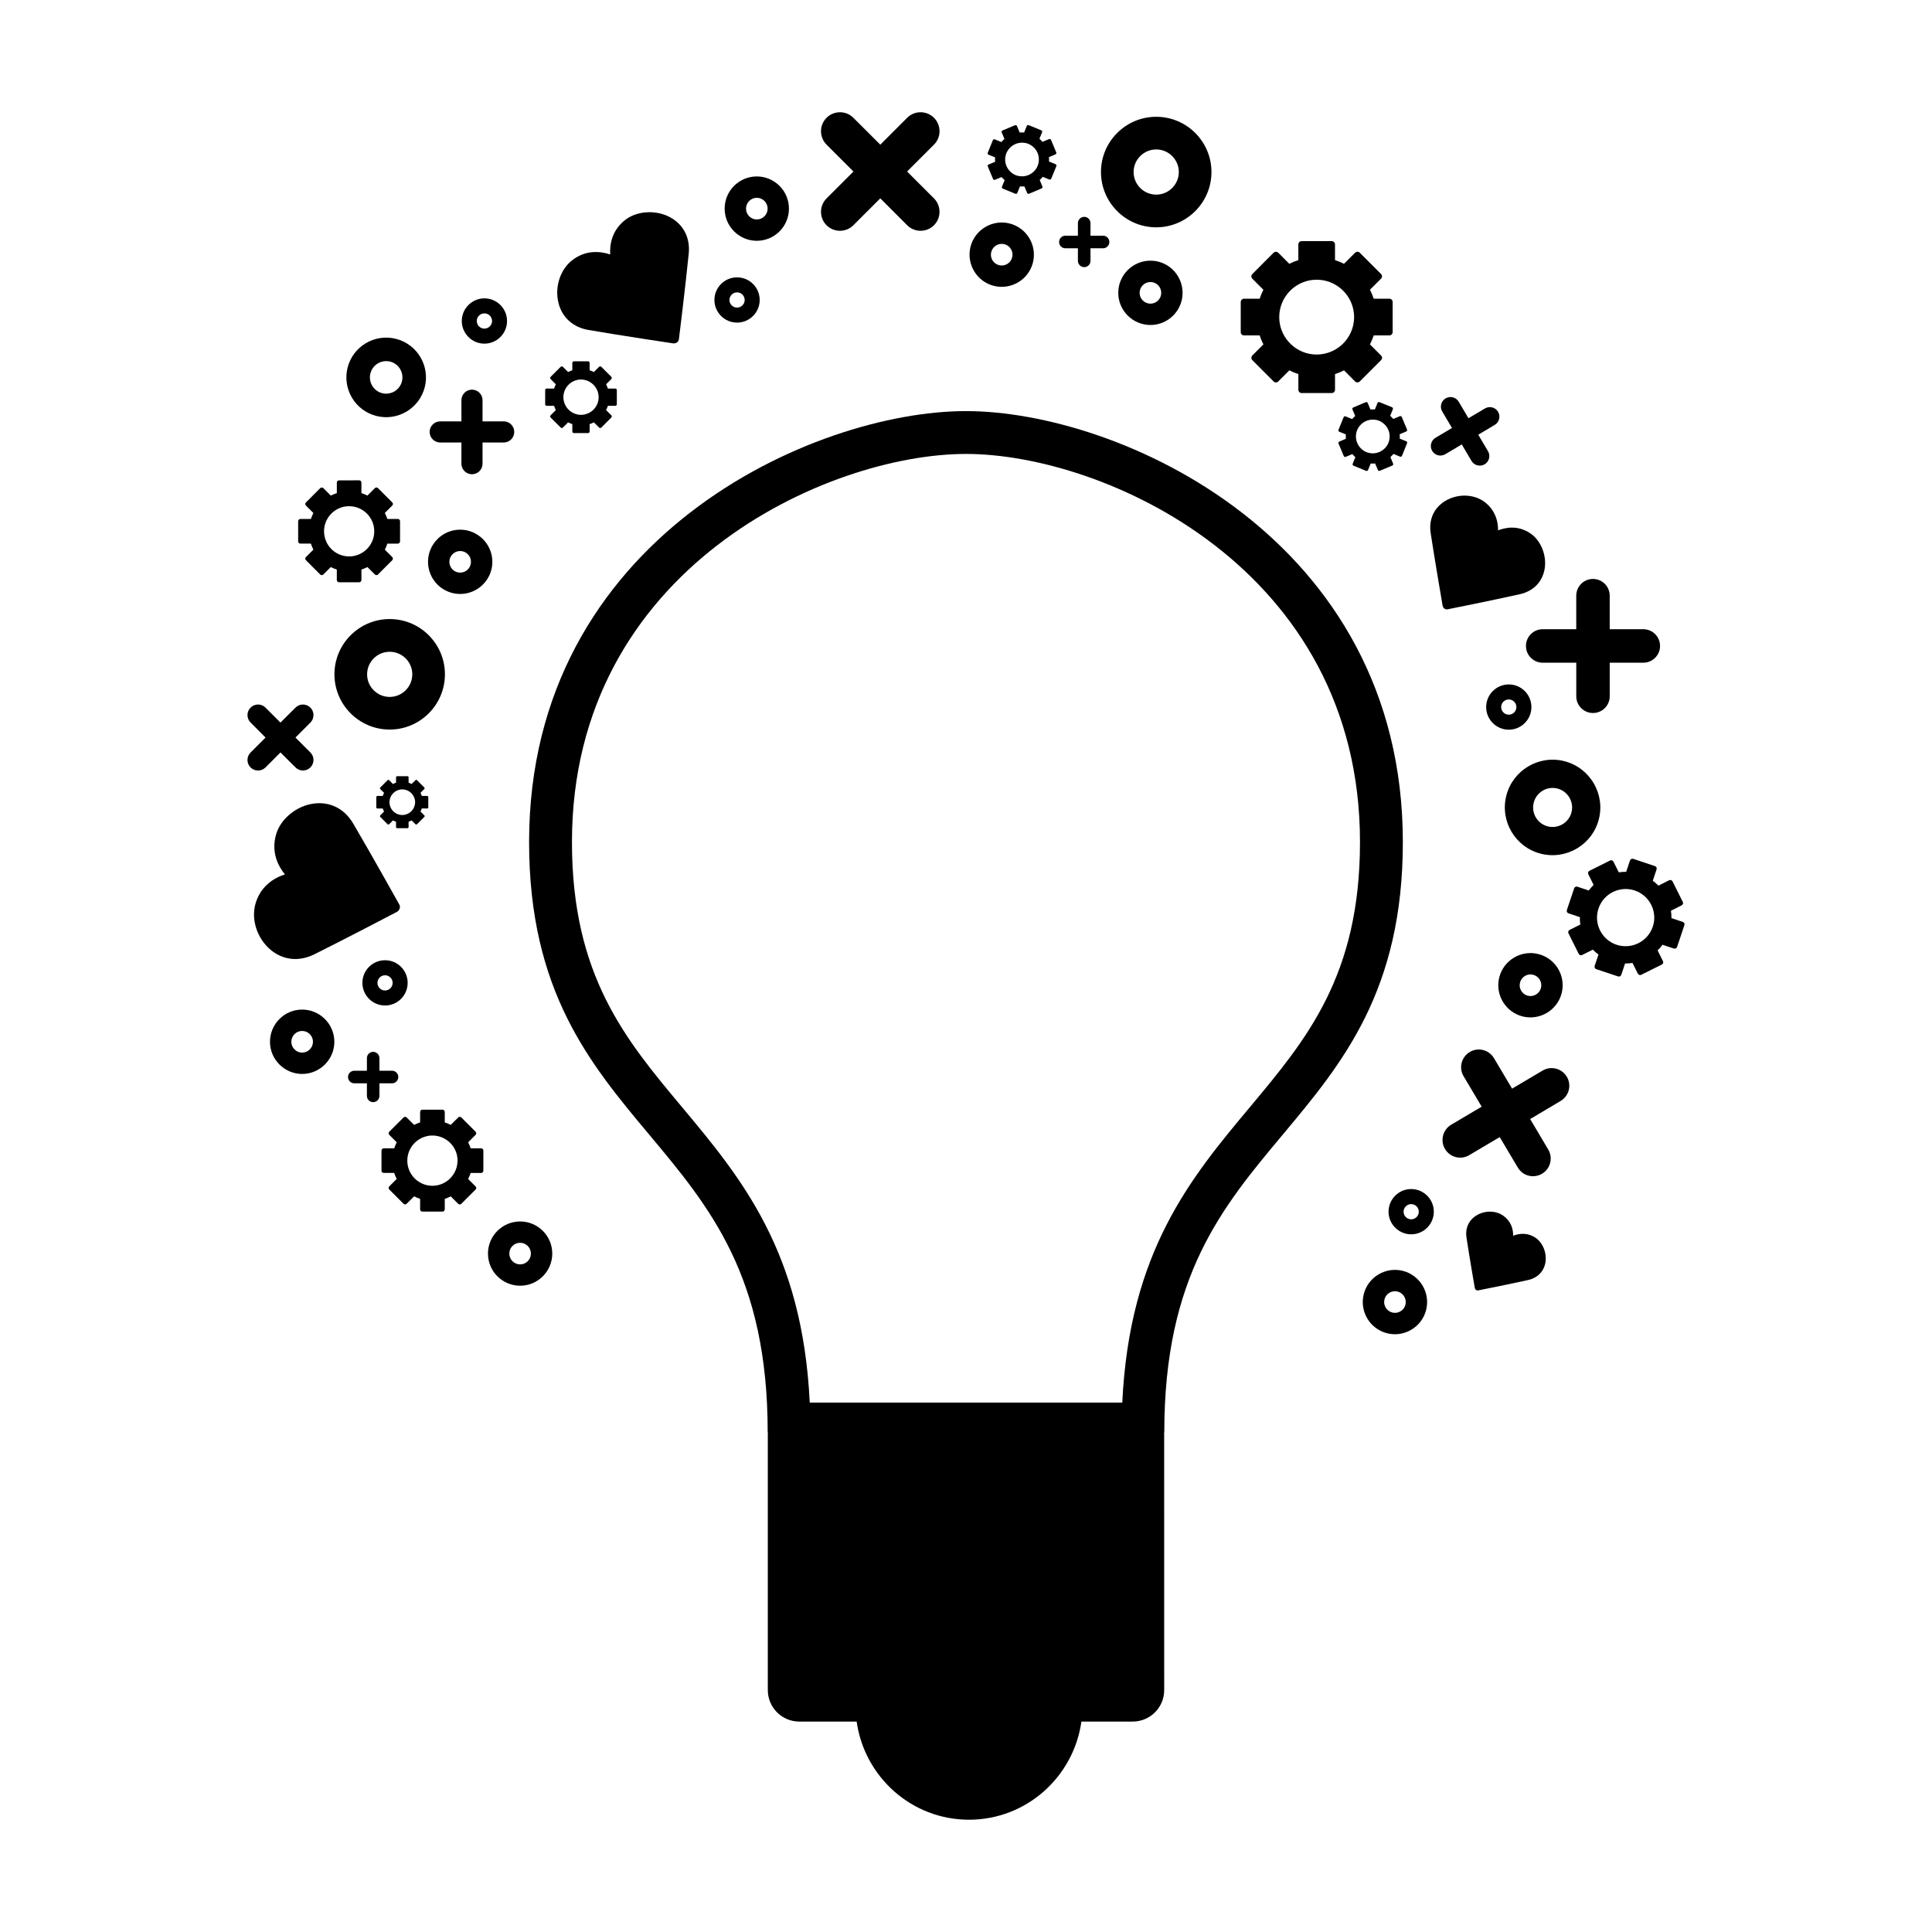 <?xml version="1.0" encoding="UTF-8"?>
<!-- Uploaded to: ICON Repo, www.svgrepo.com, Generator: ICON Repo Mixer Tools -->
<svg fill="#000000" width="800px" height="800px" version="1.1" viewBox="144 144 512 512" xmlns="http://www.w3.org/2000/svg">
 <g>
  <path d="m400.02 252.95c-0.023-0.004-0.035-0.004-0.035-0.004-40.379 0.004-115.77 33.504-115.77 114.21 0 39.484 16.148 58.781 31.762 77.449 16.199 19.348 31.469 37.629 31.469 78.969 0 0.121 0.055 0.211 0.066 0.316 0 0.051-0.031 0.09-0.031 0.133v67.883c0 4.59 3.734 8.328 8.344 8.328h15.195c2.066 14.656 14.559 26.012 29.77 26.012 15.242 0 27.73-11.355 29.797-26.012h13.594c4.606 0 8.344-3.738 8.344-8.328l-0.008-67.883c0-0.047-0.031-0.086-0.031-0.133 0-0.105 0.066-0.195 0.066-0.316 0-41.336 15.27-59.621 31.465-78.969 15.609-18.672 31.754-37.969 31.754-77.449 0-80.711-75.387-114.21-115.75-114.21zm75.273 184.38c-15.754 18.836-31.977 38.34-33.875 78.363h-82.828c-1.914-40.02-18.148-59.52-33.902-78.363-14.977-17.906-29.113-34.824-29.113-70.172 0-72.684 67.988-102.86 104.4-102.86h0.047c36.395 0 104.39 30.172 104.39 102.86 0.004 35.352-14.145 52.266-29.121 70.172z"/>
  <path d="m548.39 315.19c0 2.445 1.988 4.434 4.438 4.434h8.898v8.898c0 2.449 1.984 4.434 4.434 4.434 2.449 0 4.434-1.984 4.434-4.434v-8.898h8.898c2.449 0 4.438-1.988 4.438-4.434 0-2.453-1.988-4.445-4.438-4.445l-8.902 0.004v-8.891c0-2.449-1.984-4.434-4.434-4.434s-4.434 1.984-4.434 4.434v8.891h-8.898c-2.445 0-4.434 1.988-4.434 4.441z"/>
  <path d="m280.28 258.47c0-1.547-1.246-2.805-2.785-2.805h-5.617v-5.606c0-1.547-1.258-2.797-2.805-2.797-1.531 0-2.793 1.25-2.793 2.797v5.606h-5.617c-1.547 0-2.805 1.258-2.805 2.805s1.258 2.797 2.805 2.797h5.617v5.617c0 1.547 1.258 2.797 2.793 2.797 1.547 0 2.805-1.25 2.805-2.797v-5.617h5.617c1.543 0 2.785-1.25 2.785-2.797z"/>
  <path d="m249.55 429.42c0-0.922-0.734-1.664-1.672-1.664h-3.324v-3.336c0-0.934-0.75-1.668-1.668-1.668-0.922 0-1.652 0.734-1.652 1.668v3.336h-3.336c-0.926 0-1.668 0.742-1.668 1.664 0 0.918 0.742 1.668 1.668 1.668h3.336v3.32c0 0.934 0.734 1.676 1.652 1.676 0.918 0 1.668-0.746 1.668-1.676v-3.32h3.324c0.934 0 1.672-0.758 1.672-1.668z"/>
  <path d="m431.34 214.8c0.91 0 1.652-0.746 1.652-1.664v-3.34h3.336c0.926 0 1.664-0.734 1.664-1.664 0-0.918-0.734-1.668-1.664-1.668h-3.336v-3.336c0-0.918-0.742-1.664-1.652-1.664-0.926 0-1.684 0.746-1.684 1.664v3.336h-3.332c-0.918 0-1.652 0.746-1.652 1.668 0 0.926 0.734 1.664 1.652 1.664h3.332v3.34c0 0.918 0.758 1.664 1.684 1.664z"/>
  <path d="m214.36 347.38 3.969-3.977 3.977 3.965c1.082 1.098 2.852 1.098 3.961 0 1.082-1.09 1.082-2.863 0-3.949l-3.969-3.965 3.969-3.969c1.082-1.098 1.082-2.871 0-3.961-1.109-1.098-2.875-1.098-3.961 0l-3.977 3.965-3.969-3.969c-1.098-1.094-2.856-1.094-3.949 0-1.102 1.094-1.102 2.867 0 3.961l3.961 3.977-3.969 3.965c-1.094 1.09-1.094 2.867 0 3.961 1.094 1.086 2.859 1.086 3.957-0.004z"/>
  <path d="m391.52 175.22c-1.965-1.961-5.152-1.965-7.117 0l-7.117 7.117-7.129-7.117c-1.961-1.965-5.152-1.965-7.117 0-1.953 1.961-1.953 5.144 0 7.109l7.133 7.129-7.133 7.129c-1.953 1.961-1.953 5.144 0 7.113 1.965 1.953 5.16 1.953 7.117-0.012l7.129-7.125 7.117 7.125c1.965 1.965 5.152 1.965 7.117 0 1.949-1.965 1.949-5.148 0-7.109l-7.129-7.125 7.129-7.129c1.965-1.961 1.949-5.141 0-7.106z"/>
  <path d="m261.91 322.7c0-8.082-6.566-14.645-14.641-14.645-8.074 0-14.641 6.566-14.641 14.645 0 8.07 6.566 14.641 14.641 14.641 8.078 0 14.641-6.57 14.641-14.641zm-14.641 5.992c-3.293 0-5.984-2.68-5.984-5.984 0-3.301 2.684-5.984 5.984-5.984 3.301 0 5.992 2.684 5.992 5.984 0 3.297-2.695 5.984-5.992 5.984z"/>
  <path d="m465.05 189.59c0-8.074-6.566-14.641-14.641-14.641-8.07 0-14.641 6.566-14.641 14.641 0 8.082 6.574 14.652 14.641 14.652 8.074-0.004 14.641-6.574 14.641-14.652zm-14.641 5.988c-3.293 0-5.992-2.684-5.992-5.992 0-3.301 2.695-5.984 5.992-5.984 3.293 0 5.992 2.691 5.992 5.984-0.004 3.309-2.699 5.992-5.992 5.992z"/>
  <path d="m567.71 361.11c1.719-6.758-2.371-13.664-9.133-15.391-6.758-1.723-13.66 2.379-15.383 9.125-1.734 6.762 2.363 13.668 9.113 15.391 6.769 1.727 13.672-2.363 15.402-9.125zm-7.246-1.848c-0.699 2.766-3.531 4.438-6.293 3.734-2.762-0.707-4.434-3.523-3.715-6.293 0.691-2.762 3.516-4.434 6.277-3.734 2.762 0.711 4.434 3.527 3.731 6.293z"/>
  <path d="m243.73 254.23c5.637 1.441 11.387-1.969 12.832-7.609 1.441-5.629-1.977-11.391-7.613-12.82-5.629-1.445-11.391 1.969-12.828 7.602-1.438 5.633 1.969 11.395 7.609 12.828zm-1.566-11.285c0.59-2.301 2.941-3.699 5.25-3.113 2.297 0.59 3.684 2.949 3.102 5.25-0.59 2.309-2.941 3.691-5.25 3.113-2.289-0.59-3.691-2.945-3.102-5.25z"/>
  <path d="m224.07 411.55c-4.695 0-8.523 3.828-8.523 8.535 0 4.691 3.836 8.52 8.523 8.52 4.707 0 8.535-3.836 8.535-8.52 0-4.707-3.836-8.535-8.535-8.535zm0 11.402c-1.578 0-2.863-1.293-2.863-2.863 0-1.594 1.289-2.875 2.863-2.875 1.578 0 2.871 1.285 2.871 2.875 0 1.566-1.297 2.863-2.871 2.863z"/>
  <path d="m353.08 199.29c0-4.699-3.82-8.531-8.516-8.531-4.711 0-8.523 3.828-8.523 8.531 0 4.699 3.82 8.523 8.523 8.523 4.699 0 8.516-3.82 8.516-8.523zm-8.512 2.871c-1.578 0-2.867-1.289-2.867-2.871 0-1.582 1.289-2.871 2.867-2.871 1.578 0 2.863 1.289 2.863 2.871-0.004 1.582-1.289 2.871-2.863 2.871z"/>
  <path d="m281.84 467.7c-4.699 0-8.523 3.82-8.523 8.508 0 4.707 3.828 8.523 8.523 8.523 4.691 0 8.516-3.824 8.516-8.523 0.004-4.695-3.824-8.508-8.516-8.508zm0 11.375c-1.586 0-2.867-1.281-2.867-2.867 0-1.578 1.281-2.856 2.867-2.856 1.578 0 2.852 1.281 2.852 2.856 0.004 1.59-1.27 2.867-2.852 2.867z"/>
  <path d="m274.48 292.89c0-4.699-3.84-8.523-8.535-8.523-4.695 0-8.516 3.824-8.516 8.523 0 4.707 3.82 8.52 8.516 8.52 4.695 0 8.535-3.816 8.535-8.52zm-11.391 0c0-1.582 1.281-2.863 2.856-2.863 1.594 0 2.867 1.281 2.867 2.863s-1.273 2.863-2.867 2.863c-1.578 0.004-2.856-1.277-2.856-2.863z"/>
  <path d="m440.35 221.61c0 4.691 3.828 8.516 8.531 8.516 4.699 0 8.516-3.824 8.516-8.516 0-4.707-3.812-8.531-8.516-8.531-4.703 0.004-8.531 3.828-8.531 8.531zm11.391 0c0 1.582-1.285 2.863-2.856 2.863-1.586 0-2.875-1.281-2.875-2.863 0-1.594 1.289-2.871 2.875-2.871 1.57-0.004 2.856 1.281 2.856 2.871z"/>
  <path d="m246.05 398.47c-3.32 0-6.012 2.691-6.012 5.992 0 3.316 2.691 6.004 6.012 6.004 3.301 0 5.984-2.691 5.984-6.004 0-3.301-2.688-5.992-5.984-5.992zm0 8.02c-1.129 0-2.019-0.902-2.019-2.023 0-1.102 0.898-2.012 2.019-2.012 1.102 0 2.004 0.91 2.004 2.012 0 1.121-0.902 2.023-2.004 2.023z"/>
  <path d="m272.37 235.07c3.316 0 6-2.695 6-6 0-3.309-2.684-6-6-6-3.293 0-5.992 2.691-5.992 6s2.695 6 5.992 6zm0-8.02c1.117 0 2.035 0.91 2.035 2.019 0 1.113-0.922 2.019-2.035 2.019-1.113 0-2.019-0.906-2.019-2.019-0.004-1.109 0.906-2.019 2.019-2.019z"/>
  <path d="m549.84 331.38c0-3.305-2.691-6-5.992-6-3.309 0-6 2.695-6 6 0 3.309 2.691 5.996 6 5.996 3.301 0 5.992-2.688 5.992-5.996zm-8.02 0c0-1.117 0.918-2.016 2.023-2.016 1.109 0 2.016 0.902 2.016 2.016s-0.906 2.019-2.016 2.019c-1.105 0-2.023-0.906-2.023-2.019z"/>
  <path d="m517.98 459.11c-3.305 0-6 2.684-6 6 0 3.301 2.695 5.996 6 5.996 3.309 0 6-2.695 6-5.996 0-3.309-2.691-6-6-6zm0 8.023c-1.117 0-2.019-0.91-2.019-2.016 0-1.117 0.906-2.016 2.019-2.016 1.113 0 2.016 0.902 2.016 2.016 0 1.105-0.902 2.016-2.016 2.016z"/>
  <path d="m339.33 217.5c-3.316 0-6 2.691-6 5.996 0 3.309 2.684 5.996 6 5.996 3.305 0 5.996-2.684 5.996-5.996 0-3.305-2.691-5.996-5.996-5.996zm0 8.012c-1.125 0-2.019-0.902-2.019-2.012 0-1.117 0.902-2.019 2.019-2.019 1.113 0 2.016 0.906 2.016 2.019 0 1.109-0.906 2.012-2.016 2.012z"/>
  <path d="m515.78 480.79c-4.551-1.152-9.211 1.605-10.363 6.156-1.176 4.559 1.598 9.215 6.144 10.375 4.551 1.16 9.199-1.586 10.375-6.152 1.164-4.559-1.594-9.199-6.156-10.379zm0.672 8.973c-0.383 1.543-1.949 2.457-3.488 2.07-1.531-0.398-2.457-1.961-2.062-3.488 0.387-1.531 1.961-2.457 3.481-2.07 1.547 0.398 2.453 1.969 2.07 3.488z"/>
  <path d="m407.35 219.75c4.559 1.164 9.215-1.586 10.379-6.144 1.164-4.559-1.598-9.203-6.152-10.375-4.555-1.164-9.211 1.598-10.379 6.144-1.152 4.562 1.613 9.223 6.152 10.375zm-0.66-8.969c0.398-1.527 1.953-2.457 3.481-2.062 1.543 0.383 2.465 1.949 2.066 3.488-0.387 1.531-1.953 2.453-3.488 2.062-1.523-0.387-2.453-1.949-2.059-3.488z"/>
  <path d="m547.48 413.36c4.555 1.152 9.215-1.602 10.379-6.16 1.152-4.551-1.594-9.199-6.168-10.363-4.539-1.164-9.191 1.598-10.363 6.144-1.168 4.57 1.605 9.207 6.152 10.379zm-0.656-8.965c0.383-1.547 1.949-2.469 3.481-2.07 1.535 0.395 2.457 1.953 2.062 3.492-0.387 1.523-1.953 2.445-3.481 2.066-1.539-0.398-2.465-1.965-2.062-3.488z"/>
  <path d="m552.8 427.72-8.082 4.781-4.793-8.07c-1.324-2.227-4.191-2.969-6.418-1.648-2.227 1.328-2.961 4.203-1.641 6.422l4.793 8.074-8.082 4.785c-2.227 1.324-2.953 4.207-1.641 6.43 0.676 1.117 1.719 1.859 2.883 2.144 1.16 0.309 2.434 0.152 3.551-0.516l8.07-4.781 4.797 8.074c0.672 1.117 1.703 1.859 2.871 2.152 1.152 0.301 2.422 0.145 3.543-0.516 2.238-1.32 2.961-4.188 1.641-6.422l-4.785-8.07 8.074-4.793c2.227-1.32 2.973-4.203 1.641-6.414-1.324-2.223-4.199-2.957-6.422-1.633z"/>
  <path d="m525.08 264.65c0.629 0.16 1.328 0.082 1.934-0.277l4.363-2.594 2.59 4.375c0.363 0.605 0.926 1.008 1.559 1.16 0.629 0.168 1.316 0.086 1.926-0.273 1.199-0.715 1.598-2.266 0.883-3.473l-2.586-4.367 4.359-2.594c1.215-0.715 1.602-2.273 0.898-3.477-0.715-1.199-2.273-1.598-3.473-0.887l-4.375 2.594-2.586-4.375c-0.715-1.203-2.266-1.602-3.473-0.887-1.215 0.715-1.602 2.273-0.898 3.477l2.594 4.367-4.367 2.59c-1.203 0.719-1.602 2.277-0.887 3.477 0.352 0.602 0.914 1.004 1.539 1.164z"/>
  <path d="m227.29 396.91c8.66-4.312 21.871-11.234 21.926-11.27l0.281-0.191c0.191-0.18 0.336-0.414 0.43-0.68 0.102-0.371 0.059-0.777-0.117-1.082-0.039-0.066-7.269-13.043-12.207-21.438-2.289-3.906-6.062-5.836-10.359-5.309-4.551 0.551-8.844 3.988-10.051 8.113-1.43 4.797 0.543 8.496 2.316 10.676-1.387 0.441-3.055 1.203-4.539 2.523-1.543 1.367-2.625 3.094-3.234 5.141-1.258 4.211 0.367 9.27 3.965 12.305 3.32 2.777 7.543 3.219 11.59 1.211z"/>
  <path d="m526.79 305.29c0.258 0.18 0.574 0.242 0.852 0.18 0.066-0.012 11.613-2.312 19.133-4 3.512-0.781 5.883-3.152 6.535-6.519 0.691-3.57-0.871-7.633-3.688-9.559-3.258-2.242-6.543-1.656-8.613-0.84 0-1.16-0.16-2.602-0.801-4.039-0.656-1.492-1.691-2.734-3.078-3.691-2.883-1.977-7.094-1.965-10.254 0.012-2.91 1.824-4.273 4.902-3.734 8.445 1.152 7.582 3.176 19.23 3.176 19.277l0.086 0.266c0.07 0.184 0.211 0.348 0.387 0.469z"/>
  <path d="m322.73 235c0.25-0.02 0.484-0.117 0.684-0.266 0.289-0.223 0.473-0.551 0.508-0.871 0.012-0.07 1.699-13.68 2.594-22.617 0.43-4.156-1.324-7.652-4.805-9.602-3.699-2.074-8.762-1.832-11.926 0.562-3.672 2.793-4.223 6.625-4.082 9.227-1.285-0.434-2.938-0.77-4.769-0.605-1.875 0.176-3.641 0.871-5.211 2.066-3.234 2.457-4.762 7.113-3.734 11.332 0.945 3.883 3.856 6.516 7.965 7.219 8.797 1.516 22.41 3.547 22.461 3.551z"/>
  <path d="m550.98 472.06c-2.258-1.551-4.535-1.148-5.969-0.574 0-0.805-0.117-1.797-0.551-2.816-0.457-1.012-1.18-1.879-2.144-2.543-1.996-1.371-4.918-1.367-7.094 0.012-2.012 1.254-2.961 3.387-2.586 5.836 0.789 5.262 2.203 13.32 2.203 13.348l0.051 0.188c0.059 0.133 0.152 0.246 0.281 0.328 0.172 0.121 0.398 0.172 0.594 0.121 0.047 0 8.031-1.594 13.254-2.754 2.414-0.551 4.062-2.203 4.516-4.523 0.469-2.481-0.609-5.297-2.555-6.621z"/>
  <path d="m271.52 448.32h-2.781c-0.191-0.551-0.406-1.078-0.676-1.598l1.977-1.977c0.23-0.215 0.23-0.605 0-0.828l-3.785-3.773c-0.105-0.109-0.258-0.176-0.414-0.176-0.16 0-0.309 0.066-0.414 0.176l-1.98 1.965c-0.508-0.266-1.047-0.488-1.582-0.664v-2.781c0-0.316-0.277-0.59-0.59-0.59h-5.359c-0.316 0-0.578 0.273-0.578 0.59v2.781c-0.539 0.176-1.09 0.398-1.586 0.664l-1.984-1.965c-0.105-0.109-0.25-0.176-0.402-0.176-0.168 0-0.312 0.066-0.422 0.176l-3.785 3.773c-0.23 0.242-0.23 0.609 0 0.828l1.977 1.977c-0.262 0.523-0.484 1.047-0.66 1.598h-2.797c-0.316 0-0.578 0.262-0.578 0.578v5.359c0 0.316 0.262 0.574 0.578 0.574h2.785c0.188 0.555 0.406 1.09 0.672 1.602l-1.977 1.969c-0.23 0.227-0.23 0.59 0 0.832l3.785 3.777c0.109 0.109 0.258 0.172 0.422 0.172 0.152 0 0.297-0.059 0.402-0.172l1.984-1.969c0.504 0.273 1.047 0.488 1.586 0.664v2.785c0 0.332 0.262 0.59 0.578 0.59h5.359c0.316 0 0.59-0.258 0.59-0.59v-2.777c0.535-0.176 1.078-0.395 1.582-0.664l1.98 1.969c0.105 0.109 0.25 0.172 0.402 0.172 0.168 0 0.316-0.059 0.422-0.172l3.785-3.777c0.109-0.109 0.18-0.258 0.18-0.406 0-0.156-0.07-0.312-0.18-0.422l-1.977-1.969c0.266-0.52 0.484-1.047 0.676-1.602h2.781c0.316 0 0.578-0.258 0.578-0.574v-5.359c0.004-0.328-0.262-0.59-0.574-0.59zm-6.273 3.379c-0.012 0.188-0.02 0.367-0.039 0.555-0.012 0.051-0.012 0.102-0.02 0.145-0.02 0.172-0.039 0.336-0.074 0.52-0.012 0.023-0.012 0.039-0.012 0.051-0.551 2.562-2.562 4.57-5.125 5.129-0.023 0-0.035 0-0.059 0.012-0.172 0.035-0.336 0.047-0.523 0.074-0.047 0.012-0.098 0.012-0.133 0.023-0.223 0.023-0.441 0.039-0.66 0.039h-0.016c-0.223 0-0.453-0.016-0.672-0.039-0.039-0.016-0.082-0.016-0.125-0.023-0.172-0.012-0.359-0.039-0.539-0.074-0.012-0.012-0.02-0.012-0.031-0.012-2.781-0.59-4.922-2.91-5.238-5.777v-0.051c-0.023-0.23-0.047-0.453-0.047-0.68 0-0.23 0.02-0.457 0.047-0.676v-0.066c0.316-2.856 2.449-5.176 5.215-5.769 0.016 0 0.035-0.012 0.055-0.012 0.172-0.039 0.332-0.066 0.5-0.098 0.055 0 0.109-0.012 0.172-0.02 0.152-0.012 0.312-0.012 0.449-0.012 0.082-0.016 0.156-0.016 0.223-0.016 0.074 0 0.152 0 0.23 0.016 0.145 0 0.301 0 0.441 0.012 0.055 0.012 0.117 0.02 0.188 0.035 0.152 0.016 0.316 0.039 0.473 0.082 0.023 0 0.051 0.012 0.082 0.012 2.551 0.555 4.559 2.562 5.106 5.117 0 0.012 0 0.039 0.012 0.051 0.035 0.168 0.055 0.344 0.074 0.52 0.012 0.047 0.012 0.098 0.02 0.145 0.02 0.18 0.031 0.363 0.039 0.555v0.117c-0.012 0.043-0.012 0.078-0.012 0.117z"/>
  <path d="m497.79 212.93v-4.152c0-0.484-0.387-0.875-0.863-0.875h-7.996c-0.473 0-0.855 0.395-0.855 0.875v4.16c-0.832 0.258-1.621 0.578-2.394 0.977l-2.934-2.938c-0.16-0.16-0.383-0.25-0.629-0.25-0.223 0-0.438 0.09-0.609 0.25l-5.633 5.644c-0.336 0.344-0.336 0.898 0 1.234l2.938 2.941c-0.398 0.762-0.73 1.559-0.992 2.371h-4.144c-0.492 0-0.871 0.395-0.871 0.871v7.977c0 0.484 0.379 0.875 0.871 0.875h4.144c0.266 0.82 0.594 1.613 0.992 2.379l-2.938 2.938c-0.336 0.344-0.336 0.898 0 1.234l5.633 5.644c0.172 0.172 0.387 0.262 0.621 0.262 0.238 0 0.457-0.09 0.621-0.262l2.934-2.938c0.766 0.395 1.562 0.727 2.394 0.984v4.16c0 0.48 0.383 0.871 0.855 0.871h7.996c0.473 0 0.863-0.395 0.863-0.871v-4.16c0.82-0.258 1.613-0.594 2.383-0.984l2.934 2.941c0.168 0.16 0.387 0.25 0.621 0.25 0.23 0 0.453-0.09 0.621-0.25l5.637-5.644c0.176-0.168 0.266-0.383 0.266-0.621s-0.09-0.453-0.266-0.613l-2.938-2.941c0.398-0.766 0.734-1.562 0.996-2.379h4.144c0.484 0 0.871-0.395 0.871-0.875v-7.977c0-0.48-0.387-0.871-0.871-0.871h-4.144c-0.266-0.82-0.598-1.613-0.996-2.379l2.938-2.938c0.344-0.336 0.344-0.898 0-1.234l-5.637-5.644c-0.168-0.16-0.387-0.258-0.621-0.258-0.23 0-0.453 0.102-0.621 0.258l-2.934 2.938c-0.773-0.391-1.566-0.715-2.387-0.98zm4.852 13.117c0.059 0.25 0.09 0.52 0.121 0.777 0.012 0.066 0.02 0.137 0.031 0.211 0.039 0.277 0.051 0.555 0.051 0.84 0 0.055 0.012 0.109 0.012 0.168 0 0.055-0.012 0.109-0.012 0.16 0 0.289-0.012 0.559-0.051 0.84-0.012 0.066-0.02 0.137-0.031 0.211-0.035 0.258-0.066 0.523-0.121 0.777 0 0.023-0.012 0.051-0.012 0.074-0.816 3.812-3.82 6.82-7.629 7.629-0.035 0.016-0.051 0.02-0.082 0.023-0.266 0.051-0.523 0.086-0.797 0.117-0.066 0.016-0.125 0.023-0.191 0.035-0.332 0.031-0.664 0.047-0.996 0.047-0.348 0-0.68-0.012-1.004-0.047-0.059-0.012-0.125-0.02-0.188-0.031-0.277-0.035-0.539-0.066-0.801-0.121-0.023-0.004-0.051-0.012-0.059-0.012-4.133-0.875-7.336-4.336-7.812-8.609 0-0.031 0-0.059-0.012-0.086-0.02-0.332-0.051-0.672-0.051-1.008 0-0.336 0.031-0.68 0.051-1.012 0.012-0.031 0.012-0.055 0.012-0.09 0.48-4.258 3.656-7.707 7.769-8.594 0.047-0.004 0.07-0.02 0.105-0.023 0.23-0.047 0.484-0.082 0.727-0.109 0.09-0.012 0.176-0.031 0.266-0.035 0.223-0.023 0.441-0.023 0.676-0.035 0.102-0.012 0.223-0.016 0.316-0.016 0.121 0 0.238 0.004 0.344 0.02 0.215 0.004 0.441 0.004 0.656 0.031 0.098 0.012 0.18 0.023 0.281 0.035 0.23 0.035 0.473 0.066 0.711 0.109 0.047 0.004 0.074 0.023 0.109 0.031 3.793 0.82 6.797 3.82 7.602 7.621-0.004 0.02 0.008 0.047 0.008 0.07z"/>
  <path d="m223.59 288.06h2.797c0.176 0.551 0.398 1.082 0.66 1.602l-1.977 1.965c-0.223 0.223-0.223 0.594 0 0.828l3.785 3.789c0.105 0.105 0.262 0.172 0.418 0.172 0.152 0 0.301-0.066 0.418-0.172l1.969-1.969c0.508 0.262 1.047 0.488 1.602 0.664v2.781c0 0.316 0.258 0.586 0.578 0.586h5.356c0.316 0 0.586-0.266 0.586-0.586v-2.781c0.551-0.18 1.078-0.402 1.586-0.664l1.98 1.969c0.105 0.105 0.262 0.172 0.414 0.172 0.156 0 0.301-0.066 0.406-0.172l3.785-3.785c0.117-0.109 0.18-0.258 0.18-0.414 0-0.16-0.066-0.312-0.18-0.414l-1.961-1.965c0.266-0.52 0.484-1.055 0.66-1.602h2.781c0.328 0 0.586-0.266 0.586-0.586v-5.356c0-0.316-0.258-0.59-0.586-0.59h-2.781c-0.176-0.539-0.395-1.078-0.66-1.594l1.961-1.965c0.238-0.23 0.238-0.605 0-0.828l-3.785-3.789c-0.105-0.105-0.25-0.172-0.406-0.172-0.152 0-0.312 0.066-0.414 0.172l-1.98 1.977c-0.516-0.266-1.039-0.488-1.586-0.66v-2.793c0-0.328-0.273-0.586-0.586-0.586l-5.352 0.008c-0.324 0-0.578 0.258-0.578 0.586v2.793c-0.555 0.172-1.098 0.395-1.602 0.66l-1.969-1.977c-0.117-0.105-0.266-0.172-0.418-0.172-0.156 0-0.312 0.066-0.418 0.172l-3.785 3.789c-0.223 0.223-0.223 0.598 0 0.828l1.977 1.969c-0.262 0.508-0.484 1.047-0.66 1.586h-2.797c-0.316 0-0.578 0.273-0.578 0.59v5.356c-0.004 0.316 0.25 0.578 0.574 0.578zm6.312-3.938c0-0.016 0-0.035 0.016-0.059 0.309-2.852 2.43-5.168 5.203-5.769 0.023-0.004 0.047-0.016 0.055-0.02 0.16-0.023 0.328-0.047 0.5-0.07 0.055-0.012 0.121-0.02 0.18-0.023 0.137-0.016 0.297-0.02 0.434-0.023 0.082 0 0.156-0.004 0.23-0.004 0.07 0 0.145 0.004 0.227 0.012 0.152 0.004 0.301 0.004 0.441 0.02 0.051 0.004 0.117 0.023 0.188 0.023 0.16 0.023 0.316 0.047 0.473 0.07 0.02 0.004 0.059 0.02 0.082 0.023 2.551 0.551 4.555 2.562 5.106 5.113 0 0.012 0.012 0.031 0.012 0.051 0.031 0.172 0.055 0.344 0.074 0.52 0.012 0.047 0.02 0.098 0.02 0.141 0.023 0.191 0.023 0.371 0.035 0.559v0.121 0.105c-0.012 0.191-0.012 0.379-0.035 0.562 0 0.051-0.012 0.098-0.02 0.141-0.02 0.172-0.047 0.352-0.074 0.523 0 0.016-0.012 0.035-0.012 0.051-0.555 2.559-2.57 4.574-5.125 5.117-0.016 0.004-0.039 0.012-0.051 0.012-0.172 0.035-0.348 0.059-0.539 0.086-0.039 0.012-0.09 0.016-0.125 0.02-0.223 0.016-0.441 0.035-0.672 0.035-0.23 0-0.465-0.02-0.68-0.035-0.035-0.004-0.082-0.012-0.109-0.02-0.18-0.023-0.359-0.039-0.551-0.086-0.012 0-0.02 0-0.031-0.004-2.781-0.586-4.926-2.906-5.231-5.773-0.016-0.02-0.016-0.035-0.016-0.066-0.02-0.223-0.031-0.441-0.031-0.672-0.004-0.23 0.008-0.457 0.027-0.68z"/>
  <path d="m257.2 358.26c0.172 0 0.301-0.133 0.301-0.301v-2.731c0-0.168-0.125-0.297-0.301-0.297h-1.422c-0.09-0.281-0.195-0.555-0.344-0.816l1.008-1.008c0.117-0.109 0.117-0.301 0-0.418l-1.926-1.926c-0.055-0.055-0.125-0.098-0.207-0.098-0.09 0-0.152 0.039-0.211 0.098l-1.012 1.004c-0.258-0.137-0.523-0.246-0.805-0.344v-1.422c0-0.16-0.133-0.297-0.297-0.297h-2.734c-0.168 0-0.293 0.137-0.293 0.297v1.422c-0.289 0.098-0.559 0.207-0.828 0.344l-0.992-1.004c-0.07-0.055-0.133-0.09-0.223-0.09-0.082 0-0.156 0.035-0.207 0.09l-1.926 1.926c-0.121 0.117-0.121 0.309 0 0.418l1.008 1.008c-0.145 0.258-0.258 0.527-0.344 0.816h-1.414c-0.16 0-0.309 0.133-0.309 0.297v2.731c0 0.168 0.141 0.301 0.309 0.301h1.414c0.09 0.281 0.195 0.551 0.344 0.816l-1.008 0.996c-0.121 0.109-0.121 0.309 0 0.422l1.926 1.93c0.051 0.055 0.125 0.086 0.207 0.086 0.09 0 0.152-0.031 0.223-0.086l0.992-1.008c0.266 0.141 0.539 0.25 0.828 0.344v1.414c0 0.16 0.121 0.301 0.293 0.301h2.734c0.16 0 0.297-0.137 0.297-0.301v-1.414c0.281-0.098 0.551-0.203 0.805-0.344l1.012 1.008c0.059 0.055 0.121 0.086 0.211 0.086 0.082 0 0.152-0.031 0.207-0.086l1.926-1.93c0.059-0.055 0.102-0.125 0.102-0.211 0-0.086-0.039-0.156-0.102-0.211l-1.008-1.004c0.145-0.266 0.258-0.535 0.344-0.816l1.422 0.004zm-3.199-1.609c0 0.098 0 0.195-0.012 0.289 0 0.023-0.012 0.051-0.012 0.074-0.016 0.09-0.023 0.176-0.051 0.262v0.023c-0.273 1.305-1.309 2.332-2.613 2.613-0.012 0-0.02 0-0.02 0.004-0.098 0.016-0.176 0.031-0.281 0.047-0.012 0-0.039 0.004-0.066 0.004-0.109 0.012-0.223 0.016-0.344 0.016-0.105 0-0.23-0.004-0.336-0.016-0.02 0-0.047-0.004-0.055-0.004-0.102-0.012-0.191-0.023-0.293-0.047 0-0.004-0.012-0.004-0.012-0.004-1.426-0.297-2.504-1.477-2.672-2.949 0-0.004-0.012-0.016-0.012-0.023-0.012-0.117-0.012-0.23-0.012-0.344 0-0.117 0-0.238 0.012-0.348 0-0.012 0.012-0.023 0.012-0.031 0.168-1.461 1.246-2.637 2.66-2.938 0.012-0.004 0.012-0.004 0.02-0.012 0.09-0.012 0.168-0.02 0.258-0.035 0.035 0 0.051-0.004 0.09-0.016 0.082-0.004 0.156-0.012 0.238-0.012 0.039 0 0.059-0.004 0.105-0.004s0.082 0.004 0.121 0.004c0.082 0.004 0.145 0.004 0.223 0.012 0.035 0.012 0.066 0.016 0.09 0.016 0.09 0.016 0.176 0.023 0.258 0.035 0.012 0.004 0.02 0.012 0.031 0.012 1.305 0.289 2.332 1.305 2.606 2.609v0.02c0.023 0.09 0.035 0.18 0.051 0.266 0 0.023 0.012 0.051 0.012 0.074 0.012 0.098 0.012 0.191 0.012 0.289v0.059c-0.008 0.023-0.008 0.043-0.008 0.055z"/>
  <path d="m307.05 251.55c0.238 0 0.418-0.188 0.418-0.414v-3.762c0-0.223-0.18-0.406-0.418-0.406h-1.953c-0.117-0.387-0.289-0.762-0.48-1.125l1.395-1.387c0.152-0.168 0.152-0.422 0-0.586l-2.66-2.664c-0.082-0.07-0.172-0.121-0.289-0.121-0.121 0-0.223 0.051-0.297 0.121l-1.379 1.387c-0.363-0.18-0.734-0.336-1.129-0.465v-1.961c0-0.227-0.188-0.414-0.406-0.414h-3.762c-0.23 0-0.418 0.188-0.418 0.414v1.961c-0.371 0.125-0.75 0.281-1.117 0.465l-1.387-1.387c-0.082-0.07-0.172-0.109-0.293-0.109-0.105 0-0.215 0.039-0.289 0.109l-2.664 2.664c-0.156 0.16-0.156 0.418 0 0.586l1.379 1.387c-0.18 0.359-0.336 0.734-0.457 1.125h-1.953c-0.242 0-0.418 0.188-0.418 0.406v3.762c0 0.227 0.176 0.414 0.418 0.414h1.953c0.117 0.387 0.277 0.766 0.457 1.125l-1.379 1.387c-0.156 0.16-0.156 0.418 0 0.586l2.664 2.656c0.07 0.082 0.176 0.125 0.289 0.125 0.117 0 0.211-0.047 0.293-0.125l1.387-1.375c0.363 0.18 0.742 0.336 1.117 0.465v1.961c0 0.227 0.188 0.414 0.418 0.414h3.762c0.223 0 0.406-0.188 0.406-0.414v-1.961c0.387-0.121 0.762-0.281 1.129-0.465l1.379 1.379c0.074 0.074 0.172 0.121 0.297 0.121 0.109 0 0.207-0.047 0.289-0.121l2.66-2.66c0.082-0.082 0.117-0.188 0.117-0.297 0-0.105-0.039-0.207-0.117-0.289l-1.395-1.387c0.191-0.359 0.359-0.734 0.48-1.125zm-4.402-2.293v0.082c0 0.133-0.012 0.262-0.031 0.395 0 0.031 0 0.059-0.016 0.102-0.012 0.121-0.031 0.246-0.051 0.363v0.035c-0.387 1.797-1.797 3.215-3.602 3.598-0.012 0-0.031 0.004-0.039 0.016-0.125 0.016-0.246 0.031-0.367 0.051-0.047 0.004-0.07 0.012-0.102 0.012-0.152 0.02-0.312 0.023-0.473 0.023-0.156 0-0.316-0.004-0.48-0.023-0.02 0-0.059-0.004-0.074-0.012-0.137-0.02-0.273-0.035-0.387-0.051-0.012-0.012-0.023-0.012-0.023-0.012-1.953-0.414-3.449-2.047-3.672-4.062-0.012-0.012-0.012-0.031-0.012-0.047-0.02-0.156-0.02-0.316-0.02-0.473s0-0.316 0.02-0.473c0-0.016 0-0.031 0.012-0.047 0.227-2.004 1.715-3.633 3.652-4.051 0.023 0 0.039-0.004 0.051-0.012 0.117-0.02 0.23-0.035 0.336-0.051 0.051-0.004 0.086-0.012 0.121-0.016 0.105-0.016 0.223-0.016 0.316-0.02 0.055 0 0.102-0.004 0.156-0.004 0.055 0 0.105 0.004 0.16 0.004 0.102 0.004 0.195 0.004 0.312 0.02 0.039 0.004 0.09 0.012 0.133 0.016 0.105 0.012 0.215 0.031 0.332 0.051 0.02 0.004 0.039 0.012 0.051 0.012 1.789 0.395 3.203 1.805 3.594 3.598v0.039c0.02 0.117 0.039 0.242 0.051 0.363 0.016 0.031 0.016 0.07 0.016 0.102 0.02 0.125 0.031 0.262 0.031 0.395 0.004 0.023 0.004 0.055 0.004 0.078z"/>
  <path d="m512.91 251.93-3.344-1.359c-0.195-0.086-0.43 0.012-0.508 0.211l-0.707 1.734c-0.383-0.031-0.781-0.031-1.168 0.012l-0.715-1.727c-0.051-0.105-0.125-0.176-0.223-0.215-0.102-0.039-0.203-0.039-0.309 0l-3.309 1.398c-0.195 0.086-0.301 0.316-0.215 0.52l0.734 1.734c-0.297 0.242-0.574 0.523-0.816 0.82l-1.75-0.711c-0.195-0.086-0.422 0.012-0.504 0.215l-1.359 3.336c-0.098 0.207 0.012 0.43 0.207 0.516l1.742 0.711c-0.031 0.387-0.031 0.781 0 1.164l-1.734 0.727c-0.191 0.082-0.297 0.316-0.207 0.52l1.387 3.316c0.051 0.098 0.125 0.172 0.227 0.215 0.086 0.035 0.195 0.035 0.297-0.004l1.734-0.719c0.258 0.293 0.527 0.562 0.816 0.816l-0.711 1.734c-0.082 0.207 0.012 0.43 0.227 0.52l3.324 1.367c0.207 0.082 0.438-0.02 0.516-0.215l0.711-1.738c0.398 0.031 0.781 0.031 1.164-0.004l0.734 1.727c0.031 0.102 0.105 0.176 0.207 0.211 0.105 0.039 0.195 0.039 0.297 0l3.32-1.391c0.105-0.047 0.18-0.117 0.211-0.215 0.047-0.102 0.047-0.203 0-0.301l-0.715-1.727c0.289-0.25 0.559-0.527 0.801-0.832l1.742 0.711c0.207 0.086 0.438-0.012 0.523-0.215l1.352-3.332c0.09-0.203-0.012-0.422-0.211-0.516l-1.738-0.707c0.039-0.387 0.031-0.781-0.012-1.16l1.738-0.73c0.195-0.086 0.301-0.316 0.211-0.52l-1.391-3.32c-0.047-0.098-0.121-0.172-0.211-0.211-0.102-0.047-0.207-0.047-0.309 0l-1.738 0.727c-0.258-0.297-0.52-0.574-0.816-0.82l0.707-1.738c0.086-0.219-0.008-0.457-0.211-0.535zm-0.703 8.523v0.035c-0.023 0.109-0.055 0.23-0.09 0.348-0.016 0.02-0.016 0.059-0.023 0.09-0.031 0.121-0.082 0.23-0.125 0.359 0 0.02-0.02 0.047-0.031 0.07 0 0.023-0.02 0.051-0.023 0.07-0.051 0.117-0.105 0.23-0.156 0.344-0.012 0.031-0.039 0.055-0.059 0.082-0.055 0.105-0.105 0.211-0.172 0.301 0 0.02-0.012 0.02-0.023 0.031-0.992 1.457-2.762 2.203-4.481 1.891-0.023 0-0.039 0-0.051-0.012-0.105-0.016-0.23-0.047-0.348-0.086-0.02-0.004-0.059-0.004-0.082-0.016-0.141-0.047-0.289-0.086-0.434-0.145-0.137-0.059-0.273-0.125-0.402-0.203-0.031-0.004-0.059-0.016-0.082-0.031-0.105-0.059-0.227-0.125-0.316-0.191 0-0.004-0.012-0.016-0.012-0.016-1.586-1.078-2.336-3.062-1.797-4.926 0.012-0.012 0.012-0.023 0.012-0.047 0.047-0.141 0.105-0.281 0.152-0.422 0.059-0.141 0.125-0.289 0.191-0.414 0.016-0.016 0.023-0.023 0.023-0.039 0.926-1.691 2.84-2.602 4.711-2.262 0.023 0 0.035 0 0.047 0.004 0.105 0.02 0.211 0.051 0.316 0.074 0.051 0.012 0.082 0.023 0.125 0.031 0.09 0.031 0.188 0.07 0.289 0.102 0.047 0.02 0.105 0.023 0.141 0.047 0.047 0.016 0.086 0.039 0.133 0.066 0.09 0.047 0.188 0.082 0.266 0.125 0.047 0.023 0.074 0.051 0.109 0.066 0.102 0.055 0.191 0.105 0.281 0.172 0.016 0.012 0.023 0.023 0.039 0.031 1.441 0.977 2.184 2.738 1.871 4.469z"/>
  <path d="m422.07 191.57c0.195 0.086 0.43-0.016 0.52-0.215l1.359-3.336c0.082-0.195-0.023-0.422-0.223-0.508l-1.734-0.711c0.031-0.387 0.031-0.777-0.012-1.16l1.734-0.734c0.191-0.082 0.289-0.312 0.207-0.508l-1.387-3.32c-0.051-0.098-0.125-0.172-0.215-0.211-0.098-0.039-0.207-0.039-0.309 0l-1.734 0.73c-0.258-0.297-0.527-0.574-0.816-0.82l0.711-1.738c0.082-0.195-0.012-0.434-0.227-0.508l-3.316-1.363c-0.215-0.082-0.449 0.016-0.523 0.215l-0.707 1.738c-0.398-0.031-0.785-0.031-1.168 0l-0.734-1.723c-0.031-0.102-0.105-0.172-0.203-0.211-0.105-0.039-0.203-0.039-0.301 0l-3.316 1.391c-0.203 0.086-0.301 0.316-0.211 0.52l0.727 1.723c-0.297 0.25-0.559 0.527-0.812 0.828l-1.734-0.711c-0.215-0.09-0.434 0.012-0.523 0.211l-1.359 3.336c-0.09 0.207 0.012 0.434 0.211 0.516l1.75 0.707c-0.051 0.387-0.039 0.785 0 1.164l-1.734 0.727c-0.195 0.086-0.301 0.316-0.211 0.52l1.391 3.316c0.047 0.102 0.121 0.172 0.211 0.215 0.102 0.035 0.207 0.035 0.309-0.004l1.738-0.727c0.242 0.297 0.523 0.57 0.816 0.816l-0.707 1.734c-0.082 0.207 0.004 0.43 0.223 0.516l3.332 1.367c0.195 0.082 0.43-0.016 0.508-0.215l0.707-1.734c0.383 0.023 0.781 0.023 1.168-0.004l0.73 1.723c0.035 0.102 0.109 0.176 0.207 0.215 0.105 0.035 0.215 0.035 0.309 0l3.316-1.395c0.102-0.039 0.176-0.117 0.215-0.215 0.039-0.102 0.039-0.203 0-0.301l-0.719-1.727c0.281-0.246 0.559-0.523 0.801-0.832zm-2.824-4.523v0.023c-0.031 0.121-0.055 0.238-0.09 0.348-0.012 0.031-0.012 0.066-0.031 0.102-0.023 0.117-0.066 0.23-0.121 0.359 0 0.016-0.012 0.039-0.02 0.07 0 0.023-0.02 0.047-0.035 0.07-0.047 0.109-0.105 0.23-0.156 0.344-0.004 0.023-0.035 0.051-0.055 0.082-0.055 0.105-0.105 0.211-0.176 0.301 0 0.016-0.023 0.02-0.023 0.031-0.977 1.457-2.762 2.203-4.481 1.879h-0.047c-0.105-0.02-0.23-0.051-0.352-0.086-0.02-0.004-0.051-0.004-0.074-0.016-0.141-0.039-0.289-0.09-0.434-0.145h-0.012c-0.133-0.059-0.281-0.133-0.398-0.195-0.031-0.012-0.055-0.031-0.074-0.039-0.109-0.055-0.223-0.117-0.316-0.188 0-0.004-0.012-0.012-0.012-0.012-1.594-1.078-2.332-3.066-1.797-4.926 0.012-0.012 0.012-0.023 0.012-0.047 0.047-0.141 0.102-0.281 0.156-0.422 0.051-0.137 0.117-0.281 0.195-0.418 0-0.004 0.012-0.012 0.012-0.023 0.926-1.691 2.848-2.602 4.711-2.262h0.051c0.105 0.02 0.223 0.051 0.316 0.074 0.039 0.012 0.09 0.02 0.117 0.031 0.098 0.023 0.191 0.059 0.289 0.102 0.051 0.016 0.105 0.031 0.137 0.051 0.055 0.016 0.102 0.039 0.145 0.055 0.086 0.051 0.18 0.09 0.258 0.133 0.051 0.02 0.082 0.039 0.109 0.066 0.105 0.051 0.203 0.105 0.277 0.168 0.02 0.004 0.031 0.016 0.047 0.031 1.445 0.965 2.184 2.734 1.871 4.457z"/>
  <path d="m589.96 388.32-3.008-1.004c0.012-0.66-0.039-1.309-0.137-1.965l2.836-1.426c0.328-0.16 0.48-0.559 0.312-0.891l-2.719-5.457c-0.082-0.16-0.227-0.281-0.387-0.336-0.18-0.055-0.352-0.047-0.52 0.035l-2.836 1.426c-0.469-0.473-0.957-0.906-1.492-1.301l1.004-3.019c0.105-0.344-0.066-0.73-0.418-0.848l-5.777-1.934c-0.352-0.117-0.734 0.074-0.855 0.43l-1.004 3.008c-0.66-0.004-1.32 0.039-1.961 0.137l-1.426-2.836c-0.09-0.156-0.215-0.277-0.383-0.336-0.176-0.055-0.352-0.039-0.516 0.047l-5.461 2.727c-0.328 0.16-0.465 0.559-0.301 0.891l1.41 2.84c-0.465 0.465-0.887 0.961-1.285 1.484l-3.004-1.008c-0.359-0.117-0.746 0.074-0.863 0.418l-1.941 5.789c-0.105 0.352 0.082 0.73 0.438 0.852l3.012 1.008c-0.012 0.648 0.023 1.309 0.125 1.965l-2.836 1.414c-0.344 0.168-0.48 0.57-0.309 0.902l2.719 5.457c0.082 0.156 0.223 0.277 0.383 0.332 0.168 0.059 0.359 0.047 0.516-0.039l2.848-1.414c0.457 0.473 0.945 0.906 1.484 1.293l-1.008 3.019c-0.117 0.348 0.074 0.73 0.414 0.848l5.793 1.934c0.352 0.117 0.73-0.074 0.848-0.422l1.004-3.012c0.664 0.004 1.32-0.035 1.969-0.137l1.422 2.848c0.082 0.152 0.211 0.277 0.379 0.328 0.172 0.055 0.363 0.047 0.52-0.039l5.465-2.719c0.152-0.086 0.273-0.215 0.328-0.395 0.055-0.168 0.047-0.344-0.051-0.504l-1.406-2.848c0.473-0.453 0.906-0.961 1.289-1.492l3.023 1.008c0.344 0.117 0.734-0.074 0.84-0.418l1.945-5.789c0.121-0.355-0.07-0.738-0.422-0.852zm-7.613-0.227c-0.023 0.195-0.07 0.398-0.105 0.59-0.02 0.055-0.02 0.109-0.031 0.168-0.055 0.203-0.109 0.402-0.176 0.613-0.016 0.039-0.016 0.086-0.035 0.121-0.012 0.035-0.035 0.074-0.047 0.121-0.066 0.203-0.141 0.398-0.23 0.594-0.023 0.051-0.055 0.09-0.082 0.145-0.09 0.172-0.176 0.359-0.277 0.527-0.012 0.02-0.02 0.035-0.02 0.051-1.527 2.57-4.438 4.019-7.394 3.684h-0.059c-0.207-0.023-0.406-0.07-0.605-0.105-0.047-0.012-0.102-0.02-0.137-0.023-0.258-0.055-0.504-0.125-0.742-0.207-0.258-0.082-0.488-0.18-0.734-0.281-0.023-0.02-0.074-0.047-0.117-0.066-0.188-0.09-0.371-0.18-0.551-0.289-0.012-0.012-0.023-0.016-0.035-0.02-2.793-1.637-4.273-4.926-3.57-8.137 0-0.02 0-0.047 0.012-0.059 0.059-0.25 0.121-0.504 0.207-0.746 0.082-0.242 0.18-0.484 0.277-0.719l0.035-0.059c1.367-2.977 4.516-4.707 7.723-4.352 0.023 0 0.047 0 0.07 0.004 0.188 0.016 0.371 0.055 0.559 0.098 0.055 0.016 0.133 0.02 0.195 0.035 0.168 0.035 0.328 0.09 0.5 0.137 0.074 0.02 0.152 0.039 0.23 0.066 0.098 0.031 0.168 0.07 0.242 0.102 0.156 0.055 0.324 0.117 0.48 0.188 0.07 0.031 0.133 0.059 0.191 0.09 0.16 0.09 0.328 0.16 0.492 0.258 0.02 0.016 0.047 0.031 0.082 0.051 2.555 1.516 3.984 4.418 3.656 7.371-0.004 0.008-0.004 0.027-0.004 0.051z"/>
 </g>
</svg>